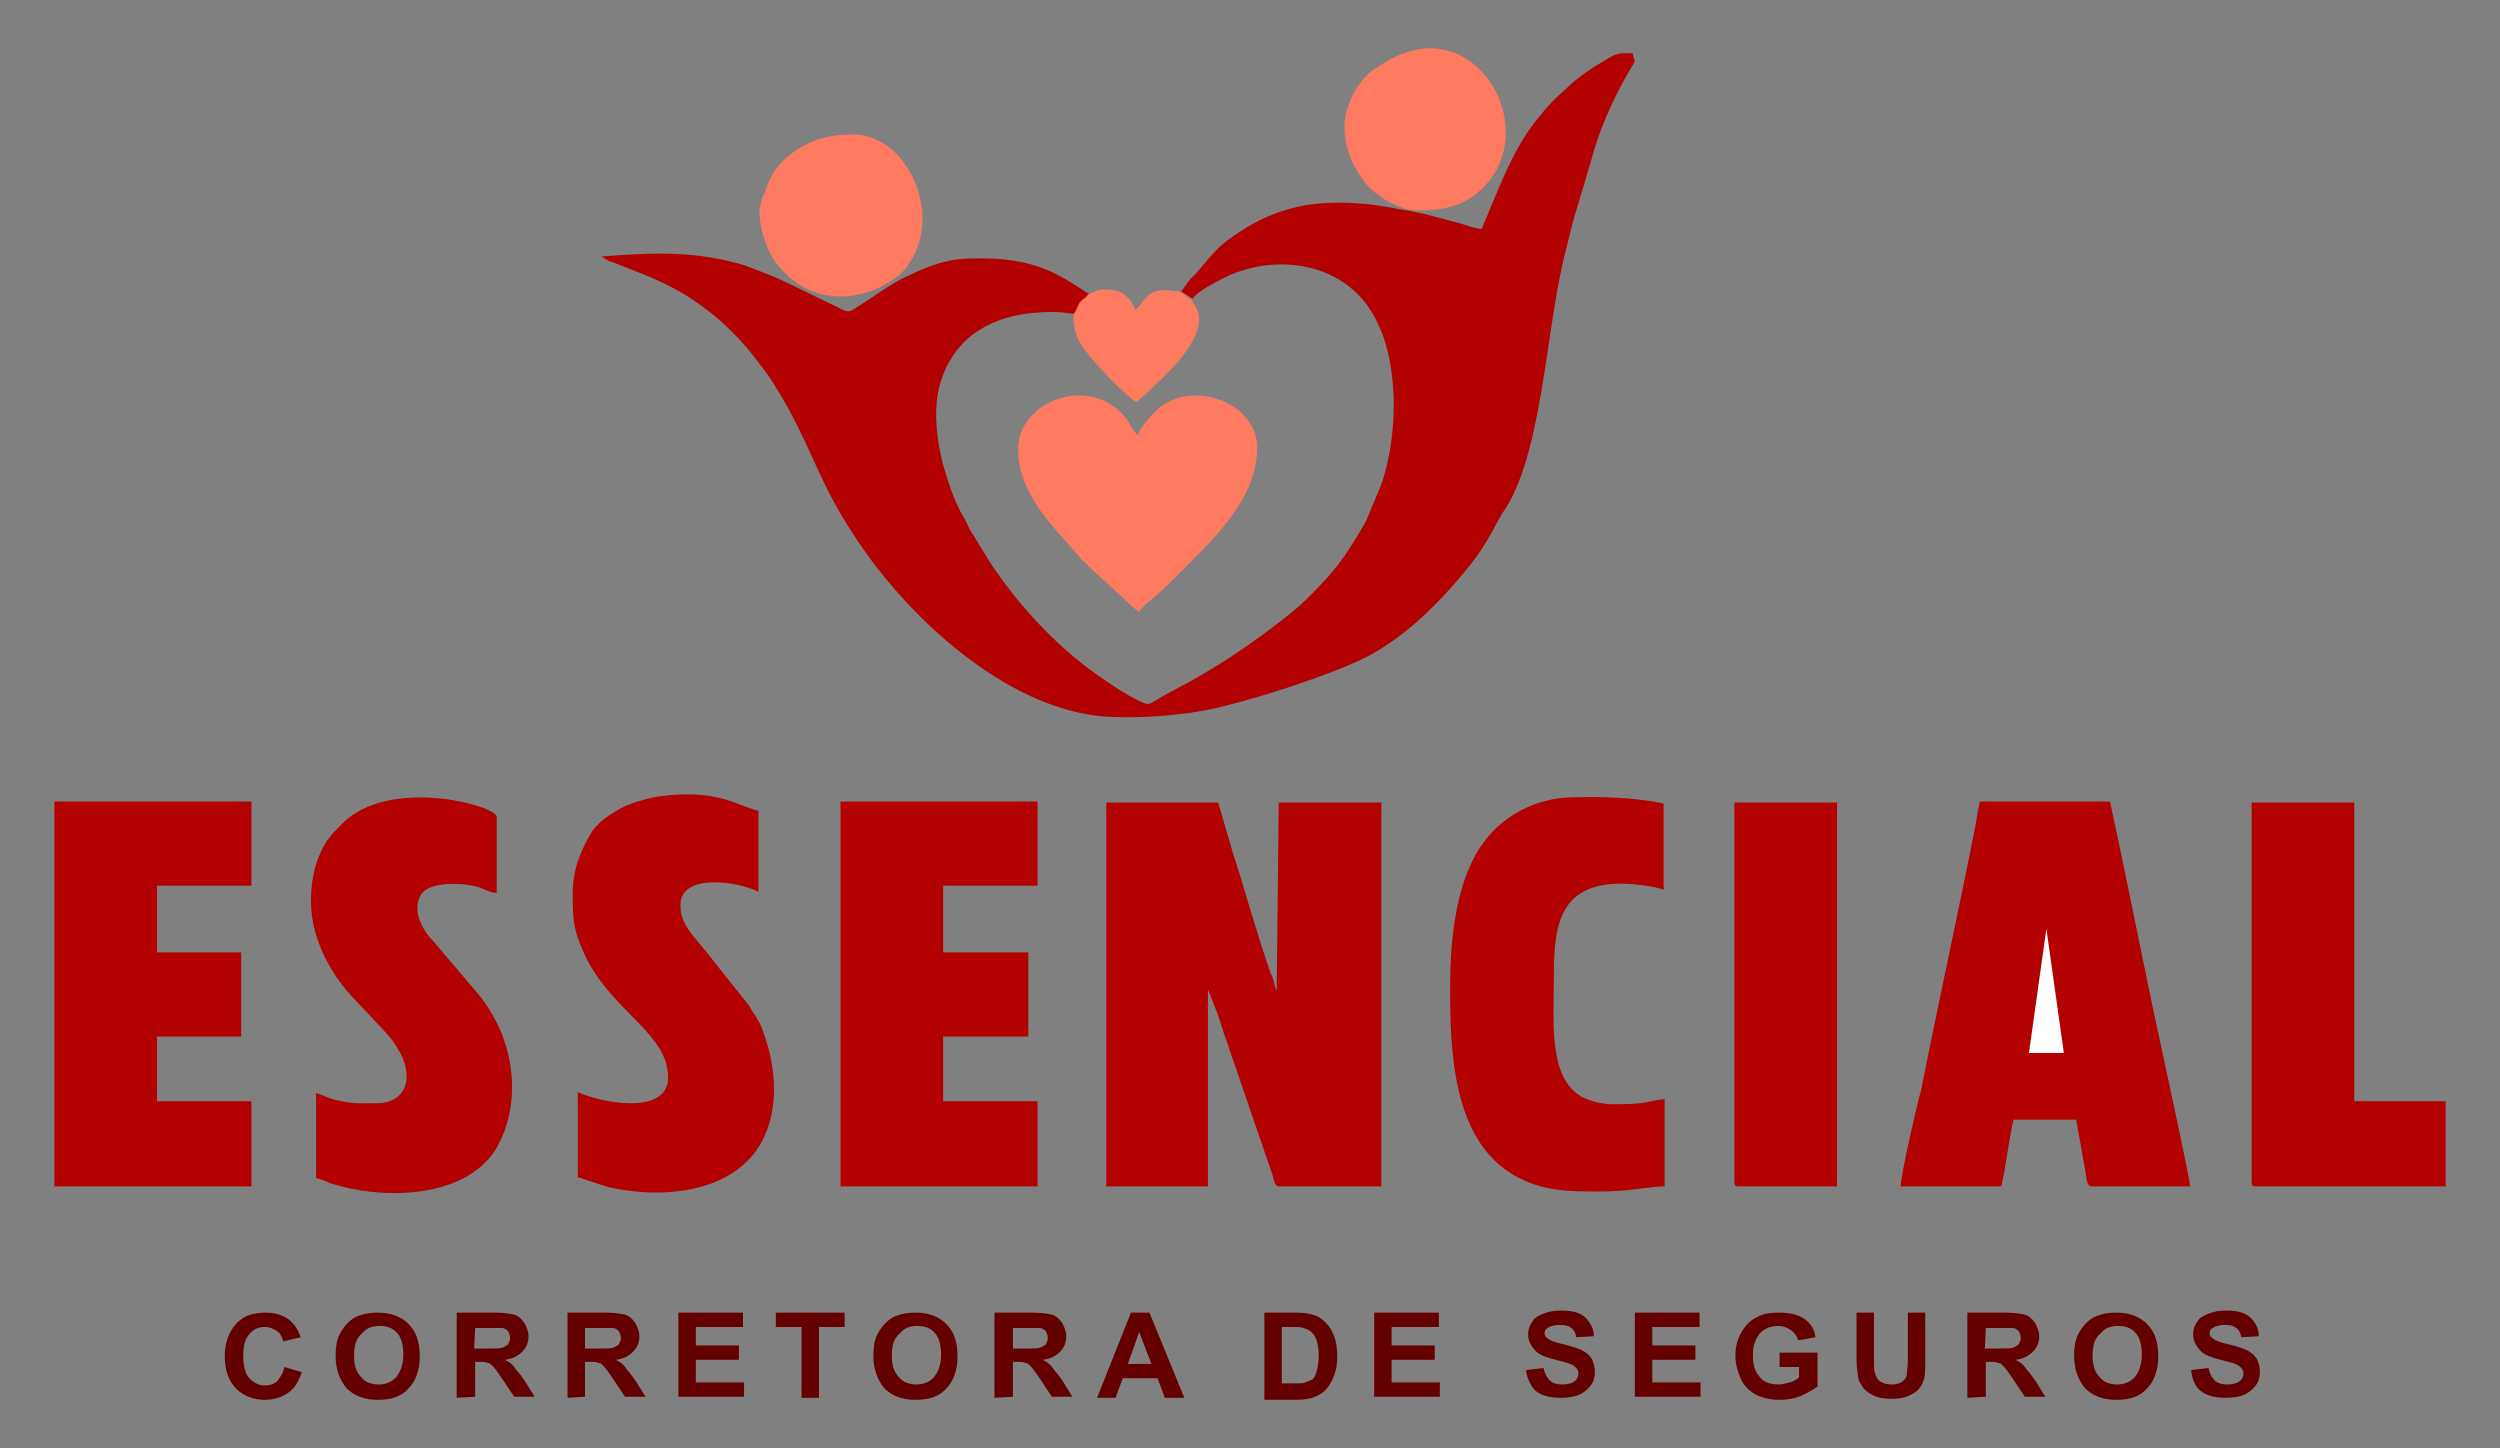 <?xml version="1.0" encoding="utf-8"?>
<!-- Generator: Adobe Illustrator 26.0.1, SVG Export Plug-In . SVG Version: 6.00 Build 0)  -->
<svg version="1.1"
	 id="svg35" xmlns:cc="http://creativecommons.org/ns#" xmlns:dc="http://purl.org/dc/elements/1.1/" xmlns:rdf="http://www.w3.org/1999/02/22-rdf-syntax-ns#" xmlns:svg="http://www.w3.org/2000/svg"
	 xmlns="http://www.w3.org/2000/svg" xmlns:xlink="http://www.w3.org/1999/xlink" x="0px" y="0px" viewBox="0 0 243.6 141.1"
	 style="enable-background:new 0 0 243.6 141.1;" xml:space="preserve">
<rect x="0" y="0" width="243.6" height="141.1" fill="#808080" stroke="none"/>
<style type="text/css">
	.st0{fill-rule:evenodd;clip-rule:evenodd;fill:#B30000;}
	.st1{fill-rule:evenodd;clip-rule:evenodd;fill:#FE7A60;}
	.st2{fill-rule:evenodd;clip-rule:evenodd;fill:#FFFFFF;}
	.st3{fill-rule:evenodd;clip-rule:evenodd;fill:#640000;}
</style>
<g>
	<path id="path2_00000124847194453246806390000002279299086114369717_" class="st0" d="M115.1,28.4
		C115.1,28.5,115.1,28.5,115.1,28.4l1.1,0.7c0.6-0.8,2.1-1.5,3-2c4.8-2.4,11.3-1.7,14.4,3.2c0.6,1,1.2,2.3,1.5,3.5
		c1.1,4,0.9,9.3-0.5,13.4l-1.5,3.6c-1.1,1.9-2.2,3.7-3.6,5.3c-1.2,1.3-2.4,2.6-3.8,3.7c-3.6,2.9-7.5,5.5-11.6,7.6
		c-2.5,1.3-1.8,1.5-3.3,0.8c-1.2-0.6-2.1-1.2-3.1-1.9c-4.4-2.9-8.4-7.2-11.3-11.6l-1.4-2.3c-0.2-0.3-0.3-0.5-0.5-0.8
		c-0.3-0.6-0.5-1.1-0.9-1.7c-0.6-1.2-1-2.3-1.4-3.6c-0.8-2.4-1.4-6.2-0.6-8.9c1.5-5.1,5.8-7,10.9-7c1.3,0,2,0.2,2.3,0.2
		c0.2-0.3,0.3-0.8,0.6-1.1c0.3-0.5,0.5-0.4,0.8-0.8c-1.6-1-3.1-2.1-5-2.7c-2-0.7-4.2-0.9-7-0.8c-2.4,0.1-4.3,1-6,1.8
		c-1.3,0.6-3.5,2.2-4.8,3c-1,0.7-1,0.2-2.7-0.5l-3.9-1.9c-0.4-0.2-0.9-0.4-1.3-0.6l-2.8-1.1c-4.9-1.5-9.1-1.3-14.1-0.9l0.5,0.3
		c0.2,0.1,0.3,0.2,0.5,0.2c2.9,1.2,5,1.8,7.9,3.7c2.8,1.9,4.7,3.8,6.7,6.5c1,1.3,1.7,2.5,2.5,3.9c2.8,5.1,3.2,7.6,6.8,13
		c4.7,7.1,13.4,15.4,22.4,17c3.1,0.6,8.9,0.2,12.1-0.5c3.8-0.8,11-3.1,14.8-4.9c4.2-2.1,7.6-5.6,10.5-9.2c1.8-2.3,2.5-4.1,3.1-5
		c3.9-5.5,4.2-17.9,6.1-25.3c0.6-2.4,0.6-2.7,1.4-5.2l1.5-5.1c0.7-2.4,2.3-5.8,3.6-7.9c0.5-0.8,0.2-0.4,0.1-1.3
		c-1.1,0-1.4-0.2-2.9,0.8c-0.9,0.5-1.6,1-2.4,1.6c-0.2,0.2-0.3,0.2-0.5,0.4c-1.7,1.6-1.8,1.5-3.5,3.6c-2.2,2.7-3.4,5.9-4.8,9.2
		c-0.2,0.6-0.4,0.8-0.6,1.5c-0.6,0-1.4-0.3-2-0.5c-0.7-0.2-1.2-0.3-1.9-0.5c-1.4-0.4-2.7-0.7-4.1-0.9c-2.9-0.6-6-0.9-9.2-0.4
		c-3.2,0.6-5.4,1.8-7.7,3.5c-1.3,1-2,2.1-3.1,3.3C115.7,27.4,115.5,27.9,115.1,28.4L115.1,28.4z"/>
	<path id="path4_00000074419981633714467850000018018955732700762759_" class="st0" d="M107.9,115.6h9.8V96.4l0.9,2.3
		c0.3,0.8,0.5,1.6,0.8,2.4l4.6,13.4c0.1,0.4,0.2,1.1,0.6,1.1h10V78.2h-10l-0.2,18.4c-0.1-0.2-0.1-0.3-0.2-0.6
		c-0.1-0.5-0.2-0.8-0.4-1.2c-1.3-3.7-2.5-8.1-3.7-11.8l-1.4-4.8h-10.9V115.6z"/>
	<path id="path6_00000036971077759676593520000001467182471919560348_" class="st0" d="M185.2,115.6h9.8c0.5-2.1,0.7-4.4,1.2-6.5
		h6.1l0.9,5c0.1,0.6,0.1,1.5,0.6,1.5h9.6c0-0.7-2.6-12.6-2.9-14c-0.3-1.5-0.7-3.2-1-4.7l-2.9-14.1c-0.3-1.5-0.7-3.2-1-4.7h-12.7
		c-0.1,0.7-0.3,1.5-0.4,2.3c-1.7,8.6-3.6,17.2-5.3,25.8C186.8,107.5,185.2,114.6,185.2,115.6L185.2,115.6z"/>
	<path id="path8_00000118399158237182855240000016484233551763236997_" class="st0" d="M81.9,115.6h19.2v-8.3h-9.2V101h8.3v-8.2
		h-8.3v-6.5h9.2v-8.2H81.9L81.9,115.6z"/>
	<path id="path10_00000147931939111158914300000006988706582850401192_" class="st0" d="M5.3,115.6h19.2v-8.3h-9.2V101h8.2v-8.2
		h-8.2v-6.5h9.2v-8.2H5.3V115.6z"/>
	<path id="path12_00000036217731890048717090000013557329264830046119_" class="st0" d="M30.3,87.8c0,3.4,1.7,6.8,3.9,9.2l3.1,3.3
		c0.5,0.6,0.9,0.9,1.4,1.8c1.8,2.8,0.9,5.4-2,5.4c-1.7,0-2.2,0.1-3.9-0.3c-0.9-0.2-1.3-0.5-2-0.7v8.3c0.5,0.1,1,0.3,1.4,0.5
		c4.9,1.6,13,1.6,16.1-3.3c1.8-3,2.1-7,0.8-10.7c-0.5-1.5-1.4-3-2.3-4.2l-4.5-5.3c-1.1-1.1-2.2-3-1.3-4.6c0.8-1.4,4.4-1.2,5.8-0.7
		c0.5,0.2,1,0.5,1.6,0.5v-7.4c0-1.1-10.5-4-15.1,0.7c-1,1-1.6,1.6-2.2,3.1C30.6,84.5,30.3,86.2,30.3,87.8L30.3,87.8z"/>
	<path id="path14_00000078766180584452207280000011277119884314668416_" class="st0" d="M55.8,87c0,2.8,0.1,3.8,1.3,6.3
		c2.7,5.4,8,7.4,8,11.7c0,3.8-6.8,2.4-8.8,1.4v8.3c0.7,0.2,1.7,0.6,3.1,1c5.4,1.2,12.6,0.5,15.1-5c1.5-3.3,1-7.3-0.3-10.6
		c-0.3-0.8-0.8-1.3-1.2-2.1l-4.3-5.4c-1.1-1.4-2.4-2.5-2.4-4.4c0-3.2,5.7-2.3,7.6-1.3v-7.9c-1.5-0.3-3.2-1.6-6.9-1.6
		c-1.5,0-3.3,0.2-4.5,0.6c-0.7,0.2-1.3,0.4-1.9,0.7c-1.1,0.6-2.2,1.3-2.9,2.3C56.6,82.8,55.8,84.8,55.8,87L55.8,87z"/>
	<path id="path16_00000017481343639299905330000002993121919123980475_" class="st0" d="M141.3,96.2c0,6.1,0.2,14.8,6.2,18.3
		c2.8,1.6,5.2,1.6,8.5,1.6c2.8,0,4.7-0.5,6.2-0.5v-8.5c-2,0.2-1.3,0.5-5.1,0.5c-1.1,0-2.4-0.4-3.1-0.8c-3.1-1.9-2.6-7.2-2.6-11.2
		c0-5.1,0.3-9.5,6.6-9.5c1.1,0,3.5,0.3,4.1,0.6v-8.4c-2.7-0.6-6.3-0.7-9.1-0.6c-3.3,0.1-6.4,1.7-8.3,4.2
		C141.9,85.5,141.3,91.4,141.3,96.2L141.3,96.2z"/>
	<path id="path18_00000045619969637006338720000005983869630410959784_" class="st0" d="M219.4,115.2c0,0.3,0.1,0.4,0.4,0.4h18.5
		v-8.3h-8.9V78.2h-10V115.2z"/>
	<path id="path20_00000128483334998857711650000007755587149730690460_" class="st0" d="M169,115.2c0,0.3,0.1,0.4,0.4,0.4h9.6V78.2
		h-10V115.2z"/>
	<path id="path22_00000163786100121703314730000014797789676078318262_" class="st1" d="M99.2,43.8c0,3.6,2.5,6.6,4.7,9
		c0.9,1.1,2.3,2.6,3.4,3.5l2.7,2.5c0.4,0.4,0.5,0.5,1,0.8c0.5-0.7,1.1-1.1,1.7-1.6l1.7-1.6c3.4-3.5,8.1-7.5,8.1-12.8
		c0-4.3-6.1-6.6-9.5-3.9c-0.6,0.5-1.9,1.9-2.1,2.7c-0.4-0.3-0.8-1-1-1.4C106.6,36.3,99.2,38.9,99.2,43.8L99.2,43.8z"/>
	<path id="path24_00000132780945067658165200000015672836048394294704_" class="st1" d="M74,20.7c0,1.1,0.4,2.4,0.7,3.2
		c0.3,0.9,1,1.9,1.6,2.5c3,3.3,7.8,3.2,11.3,0.4c1-0.8,1.8-2.4,2.1-3.7c1-4.5-2.1-10-6.6-10c-2.7,0-4.6,0.7-6.4,2.2
		c-1.1,0.9-1.9,2.3-2.2,3.6C74.2,19.2,74,20.3,74,20.7L74,20.7z"/>
	<path id="path26_00000005972262981672211700000018006531850340052414_" class="st1" d="M131,12.4c0,2.2,1.1,4.3,2.1,5.5
		c0.9,1.1,3.1,2.6,5,2.6c2.6,0,4.6-0.4,6.4-2.2c4.7-4.6,1.4-13.2-4.8-13.6H139c-1.6,0.1-3.4,0.8-5.3,2.2
		C132.1,8.1,131,10.5,131,12.4z"/>
	<path id="path28_00000172416178413867823480000009682451548952844176_" class="st1" d="M106,28.7c-0.2,0.4-0.4,0.3-0.8,0.8
		c-0.2,0.3-0.3,0.8-0.6,1.1c0,1.3,0.2,2.1,0.7,2.9c0.9,1.5,4,4.7,5.4,5.7c0.3-0.2,0.3-0.3,0.6-0.5c1.1-1,2.8-2.6,3.7-3.7
		c0.8-1,2.1-2.8,1.8-4.3c-0.2-0.9-0.4-0.9-0.7-1.5l-1-0.7c0,0-0.1,0-0.1-0.1c-1.4-0.1-2.5-0.5-3.6,0.9c-0.2,0.3-0.5,0.7-0.8,0.9
		c-0.1-0.4-0.3-0.7-0.6-1.1c-0.7-0.8-1.5-0.9-2.6-0.9C106.7,28.3,106.6,28.5,106,28.7L106,28.7z"/>
	<path id="path30_00000169555698261203330390000001702979049896182966_" class="st2" d="M197.7,102.6h3.4l-1.7-12.1L197.7,102.6z"/>
	<path id="path32_00000023994707270175312850000011103964272866487444_" class="st3" d="M27.7,133.2l1.7,0.5c-0.3,0.9-0.7,1.6-1.3,2
		c-0.6,0.4-1.3,0.7-2.3,0.7c-1.1,0-2.1-0.4-2.8-1.1c-0.7-0.7-1.1-1.8-1.1-3.1c0-1.4,0.4-2.4,1.1-3.2c0.7-0.8,1.7-1.1,2.9-1.1
		c1,0,1.9,0.3,2.5,0.9c0.4,0.4,0.7,0.9,0.9,1.5l-1.7,0.4c-0.1-0.4-0.3-0.8-0.6-1c-0.3-0.2-0.7-0.4-1.2-0.4c-0.6,0-1.1,0.2-1.5,0.7
		c-0.4,0.4-0.6,1.1-0.6,2.1c0,1,0.2,1.8,0.6,2.2c0.4,0.4,0.9,0.7,1.5,0.7c0.5,0,0.8-0.1,1.2-0.4C27.3,134.2,27.6,133.8,27.7,133.2z
		 M32.7,132.1c0-0.8,0.1-1.5,0.4-2.1c0.2-0.4,0.5-0.8,0.8-1.1c0.3-0.3,0.7-0.6,1.1-0.7c0.5-0.2,1.1-0.3,1.8-0.3c1.3,0,2.3,0.4,3,1.1
		c0.8,0.8,1.1,1.8,1.1,3.2c0,1.3-0.4,2.4-1.1,3.1c-0.7,0.8-1.7,1.1-3,1.1c-1.3,0-2.3-0.4-3-1.1C33.1,134.5,32.7,133.4,32.7,132.1
		L32.7,132.1z M34.5,132.1c0,0.9,0.2,1.6,0.7,2.1c0.4,0.5,1,0.7,1.7,0.7c0.7,0,1.2-0.2,1.7-0.7c0.4-0.5,0.7-1.2,0.7-2.2
		c0-0.9-0.2-1.7-0.6-2.1c-0.4-0.5-1-0.7-1.7-0.7c-0.7,0-1.3,0.2-1.7,0.7C34.7,130.4,34.5,131.1,34.5,132.1L34.5,132.1z M44.5,136.2
		v-8.3h3.6c0.9,0,1.6,0.1,2,0.2c0.4,0.1,0.7,0.4,1,0.8c0.2,0.4,0.4,0.8,0.4,1.3c0,0.6-0.2,1.1-0.6,1.5c-0.4,0.4-0.9,0.7-1.7,0.8
		c0.4,0.2,0.7,0.4,0.9,0.7c0.2,0.3,0.6,0.7,1,1.3l1,1.6h-2l-1.2-1.8c-0.4-0.6-0.7-1-0.9-1.2c-0.2-0.2-0.3-0.3-0.5-0.3
		c-0.2-0.1-0.5-0.1-0.9-0.1h-0.3v3.4L44.5,136.2z M46.2,131.4h1.3c0.8,0,1.3,0,1.5-0.1c0.2-0.1,0.4-0.2,0.5-0.3
		c0.1-0.2,0.2-0.4,0.2-0.6c0-0.3-0.1-0.5-0.2-0.7c-0.2-0.2-0.4-0.3-0.6-0.3c-0.1,0-0.6,0-1.3,0h-1.3L46.2,131.4z M55.3,136.2v-8.3
		h3.6c0.9,0,1.6,0.1,2,0.2c0.4,0.1,0.7,0.4,1,0.8c0.2,0.4,0.4,0.8,0.4,1.3c0,0.6-0.2,1.1-0.6,1.5c-0.4,0.4-0.9,0.7-1.7,0.8
		c0.4,0.2,0.7,0.4,0.9,0.7c0.2,0.3,0.6,0.7,1,1.3l1,1.6h-2l-1.2-1.8c-0.4-0.6-0.7-1-0.9-1.2c-0.2-0.2-0.3-0.3-0.5-0.3
		c-0.2-0.1-0.5-0.1-0.9-0.1H57v3.4L55.3,136.2z M57,131.4h1.3c0.8,0,1.3,0,1.5-0.1c0.2-0.1,0.4-0.2,0.5-0.3c0.1-0.2,0.2-0.4,0.2-0.6
		c0-0.3-0.1-0.5-0.2-0.7c-0.2-0.2-0.4-0.3-0.6-0.3c-0.1,0-0.6,0-1.3,0H57L57,131.4z M66.1,136.2v-8.3h6.3v1.4h-4.6v1.8h4.2v1.4h-4.2
		v2.2h4.7v1.4H66.1z M78.1,136.2v-6.9h-2.5v-1.4h6.7v1.4h-2.5v6.9H78.1z M85.1,132.1c0-0.8,0.1-1.5,0.4-2.1c0.2-0.4,0.5-0.8,0.8-1.1
		c0.3-0.3,0.7-0.6,1.1-0.7c0.5-0.2,1.1-0.3,1.8-0.3c1.3,0,2.3,0.4,3,1.1c0.8,0.8,1.1,1.8,1.1,3.2c0,1.3-0.4,2.4-1.1,3.1
		c-0.7,0.8-1.7,1.1-3,1.1c-1.3,0-2.3-0.4-3-1.1C85.5,134.5,85.1,133.4,85.1,132.1z M86.9,132.1c0,0.9,0.2,1.6,0.7,2.1
		c0.4,0.5,1,0.7,1.7,0.7c0.7,0,1.2-0.2,1.7-0.7c0.4-0.5,0.7-1.2,0.7-2.2c0-0.9-0.2-1.7-0.6-2.1c-0.4-0.5-1-0.7-1.7-0.7
		c-0.7,0-1.3,0.2-1.7,0.7C87.1,130.4,86.9,131.1,86.9,132.1L86.9,132.1z M96.9,136.2v-8.3h3.6c0.9,0,1.6,0.1,2,0.2
		c0.4,0.1,0.7,0.4,1,0.8c0.2,0.4,0.4,0.8,0.4,1.3c0,0.6-0.2,1.1-0.6,1.5c-0.4,0.4-0.9,0.7-1.7,0.8c0.4,0.2,0.7,0.4,0.9,0.7
		c0.2,0.3,0.6,0.7,1,1.3l1,1.6h-2l-1.2-1.8c-0.4-0.6-0.7-1-0.9-1.2c-0.2-0.2-0.3-0.3-0.5-0.3c-0.2-0.1-0.5-0.1-0.9-0.1h-0.3v3.4
		L96.9,136.2z M98.6,131.4h1.3c0.8,0,1.3,0,1.5-0.1c0.2-0.1,0.4-0.2,0.5-0.3c0.1-0.2,0.2-0.4,0.2-0.6c0-0.3-0.1-0.5-0.2-0.7
		c-0.2-0.2-0.4-0.3-0.6-0.3c-0.1,0-0.6,0-1.3,0h-1.3V131.4z M115.4,136.2h-1.9l-0.7-1.9h-3.4l-0.7,1.9h-1.8l3.3-8.3h1.8L115.4,136.2
		z M112.2,132.9l-1.2-3.1l-1.1,3.1H112.2z M123.2,127.9h3.1c0.7,0,1.2,0.1,1.6,0.2c0.5,0.1,0.9,0.4,1.3,0.8c0.4,0.4,0.6,0.8,0.8,1.3
		c0.2,0.5,0.3,1.2,0.3,2c0,0.7-0.1,1.3-0.3,1.8c-0.2,0.6-0.5,1.1-0.9,1.5c-0.3,0.3-0.7,0.5-1.2,0.7c-0.4,0.1-0.9,0.2-1.5,0.2h-3.2
		L123.2,127.9z M124.9,129.3v5.5h1.3c0.5,0,0.8,0,1-0.1c0.3-0.1,0.5-0.2,0.7-0.3c0.2-0.2,0.3-0.4,0.4-0.8c0.1-0.4,0.2-0.9,0.2-1.5
		s-0.1-1.1-0.2-1.5c-0.1-0.3-0.3-0.6-0.5-0.8c-0.2-0.2-0.5-0.3-0.8-0.4c-0.2-0.1-0.7-0.1-1.4-0.1H124.9z M133.9,136.2v-8.3h6.3v1.4
		h-4.6v1.8h4.2v1.4h-4.2v2.2h4.7v1.4H133.9z M148.7,133.5l1.7-0.2c0.1,0.5,0.3,0.9,0.6,1.2c0.3,0.3,0.7,0.4,1.2,0.4
		c0.5,0,1-0.1,1.2-0.3c0.3-0.2,0.4-0.5,0.4-0.8c0-0.2-0.1-0.4-0.2-0.5c-0.1-0.1-0.3-0.3-0.6-0.4c-0.2-0.1-0.7-0.2-1.4-0.4
		c-0.9-0.2-1.6-0.5-1.9-0.8c-0.5-0.5-0.8-1-0.8-1.7c0-0.4,0.1-0.8,0.4-1.2c0.2-0.4,0.6-0.6,1.1-0.8c0.5-0.2,1-0.3,1.7-0.3
		c1.1,0,1.9,0.2,2.4,0.7c0.5,0.5,0.8,1.1,0.8,1.8l-1.7,0.1c-0.1-0.4-0.2-0.7-0.5-0.9c-0.2-0.2-0.6-0.3-1.1-0.3
		c-0.5,0-0.9,0.1-1.2,0.3c-0.2,0.1-0.3,0.3-0.3,0.5c0,0.2,0.1,0.4,0.3,0.5c0.2,0.2,0.7,0.4,1.6,0.6c0.8,0.2,1.4,0.4,1.8,0.6
		c0.4,0.2,0.7,0.5,0.9,0.8c0.2,0.4,0.3,0.8,0.3,1.3c0,0.5-0.1,0.9-0.4,1.3c-0.3,0.4-0.7,0.7-1.1,0.9c-0.5,0.2-1.1,0.3-1.8,0.3
		c-1.1,0-1.9-0.2-2.5-0.7C149.2,135.1,148.8,134.4,148.7,133.5L148.7,133.5z M159.3,136.2v-8.3h6.3v1.4H161v1.8h4.2v1.4H161v2.2h4.7
		v1.4H159.3z M173.4,133.2v-1.4h3.7v3.3c-0.4,0.3-0.9,0.6-1.6,0.9c-0.7,0.3-1.4,0.4-2.1,0.4c-0.9,0-1.7-0.2-2.3-0.5
		c-0.7-0.4-1.2-0.9-1.5-1.6c-0.3-0.7-0.5-1.4-0.5-2.2c0-0.9,0.2-1.6,0.6-2.3c0.4-0.7,0.9-1.2,1.6-1.5c0.5-0.3,1.2-0.4,2-0.4
		c1.1,0,1.9,0.2,2.5,0.6c0.6,0.4,1,1,1.1,1.8l-1.7,0.3c-0.1-0.4-0.3-0.7-0.7-1c-0.3-0.2-0.7-0.4-1.2-0.4c-0.7,0-1.3,0.2-1.8,0.7
		c-0.4,0.5-0.7,1.1-0.7,2.1c0,1,0.2,1.7,0.7,2.2c0.4,0.5,1,0.7,1.8,0.7c0.4,0,0.7-0.1,1.1-0.2c0.4-0.1,0.7-0.3,0.9-0.5v-1H173.4z
		 M180.9,127.9h1.7v4.5c0,0.7,0,1.2,0.1,1.4c0.1,0.3,0.2,0.6,0.5,0.8c0.3,0.2,0.6,0.3,1.1,0.3c0.5,0,0.8-0.1,1.1-0.3
		c0.2-0.2,0.4-0.4,0.4-0.7c0-0.3,0.1-0.7,0.1-1.4v-4.6h1.7v4.3c0,1,0,1.7-0.1,2.1c-0.1,0.4-0.3,0.8-0.5,1c-0.2,0.3-0.6,0.5-1,0.7
		c-0.4,0.2-1,0.3-1.6,0.3c-0.8,0-1.4-0.1-1.8-0.3c-0.4-0.2-0.7-0.4-1-0.7c-0.2-0.3-0.4-0.6-0.5-0.9c-0.1-0.5-0.2-1.2-0.2-2.1
		L180.9,127.9z M191.7,136.2v-8.3h3.6c0.9,0,1.6,0.1,2,0.2c0.4,0.1,0.7,0.4,1,0.8c0.2,0.4,0.4,0.8,0.4,1.3c0,0.6-0.2,1.1-0.6,1.5
		c-0.4,0.4-0.9,0.7-1.7,0.8c0.4,0.2,0.7,0.4,0.9,0.7c0.2,0.3,0.6,0.7,1,1.3l1,1.6h-2l-1.2-1.8c-0.4-0.6-0.7-1-0.9-1.2
		c-0.2-0.2-0.3-0.3-0.5-0.3c-0.2-0.1-0.5-0.1-0.9-0.1h-0.3v3.4L191.7,136.2z M193.4,131.4h1.3c0.8,0,1.3,0,1.5-0.1
		c0.2-0.1,0.4-0.2,0.5-0.3c0.1-0.2,0.2-0.4,0.2-0.6c0-0.3-0.1-0.5-0.2-0.7c-0.2-0.2-0.4-0.3-0.6-0.3c-0.1,0-0.6,0-1.3,0h-1.3
		L193.4,131.4z M202.1,132.1c0-0.8,0.1-1.5,0.4-2.1c0.2-0.4,0.5-0.8,0.8-1.1c0.3-0.3,0.7-0.6,1.1-0.7c0.5-0.2,1.1-0.3,1.8-0.3
		c1.3,0,2.3,0.4,3,1.1c0.8,0.8,1.1,1.8,1.1,3.2c0,1.3-0.4,2.4-1.1,3.1c-0.7,0.8-1.7,1.1-3,1.1c-1.3,0-2.3-0.4-3-1.1
		C202.5,134.5,202.1,133.4,202.1,132.1L202.1,132.1z M203.9,132.1c0,0.9,0.2,1.6,0.7,2.1c0.4,0.5,1,0.7,1.7,0.7
		c0.7,0,1.2-0.2,1.7-0.7c0.4-0.5,0.7-1.2,0.7-2.2c0-0.9-0.2-1.7-0.6-2.1c-0.4-0.5-1-0.7-1.7-0.7c-0.7,0-1.3,0.2-1.7,0.7
		C204.1,130.4,203.9,131.1,203.9,132.1L203.9,132.1z M213.5,133.5l1.7-0.2c0.1,0.5,0.3,0.9,0.6,1.2c0.3,0.3,0.7,0.4,1.2,0.4
		c0.5,0,1-0.1,1.2-0.3c0.3-0.2,0.4-0.5,0.4-0.8c0-0.2-0.1-0.4-0.2-0.5c-0.1-0.1-0.3-0.3-0.6-0.4c-0.2-0.1-0.7-0.2-1.4-0.4
		c-0.9-0.2-1.6-0.5-1.9-0.8c-0.5-0.5-0.8-1-0.8-1.7c0-0.4,0.1-0.8,0.4-1.2c0.2-0.4,0.6-0.6,1.1-0.8c0.5-0.2,1-0.3,1.7-0.3
		c1.1,0,1.9,0.2,2.4,0.7c0.5,0.5,0.8,1.1,0.8,1.8l-1.7,0.1c-0.1-0.4-0.2-0.7-0.5-0.9c-0.2-0.2-0.6-0.3-1.1-0.3
		c-0.5,0-0.9,0.1-1.2,0.3c-0.2,0.1-0.3,0.3-0.3,0.5c0,0.2,0.1,0.4,0.3,0.5c0.2,0.2,0.7,0.4,1.6,0.6c0.8,0.2,1.4,0.4,1.8,0.6
		c0.4,0.2,0.7,0.5,0.9,0.8c0.2,0.4,0.3,0.8,0.3,1.3c0,0.5-0.1,0.9-0.4,1.3c-0.3,0.4-0.7,0.7-1.1,0.9c-0.5,0.2-1.1,0.3-1.8,0.3
		c-1.1,0-1.9-0.2-2.5-0.7C213.9,135.1,213.6,134.4,213.5,133.5L213.5,133.5z"/>
</g>
</svg>
